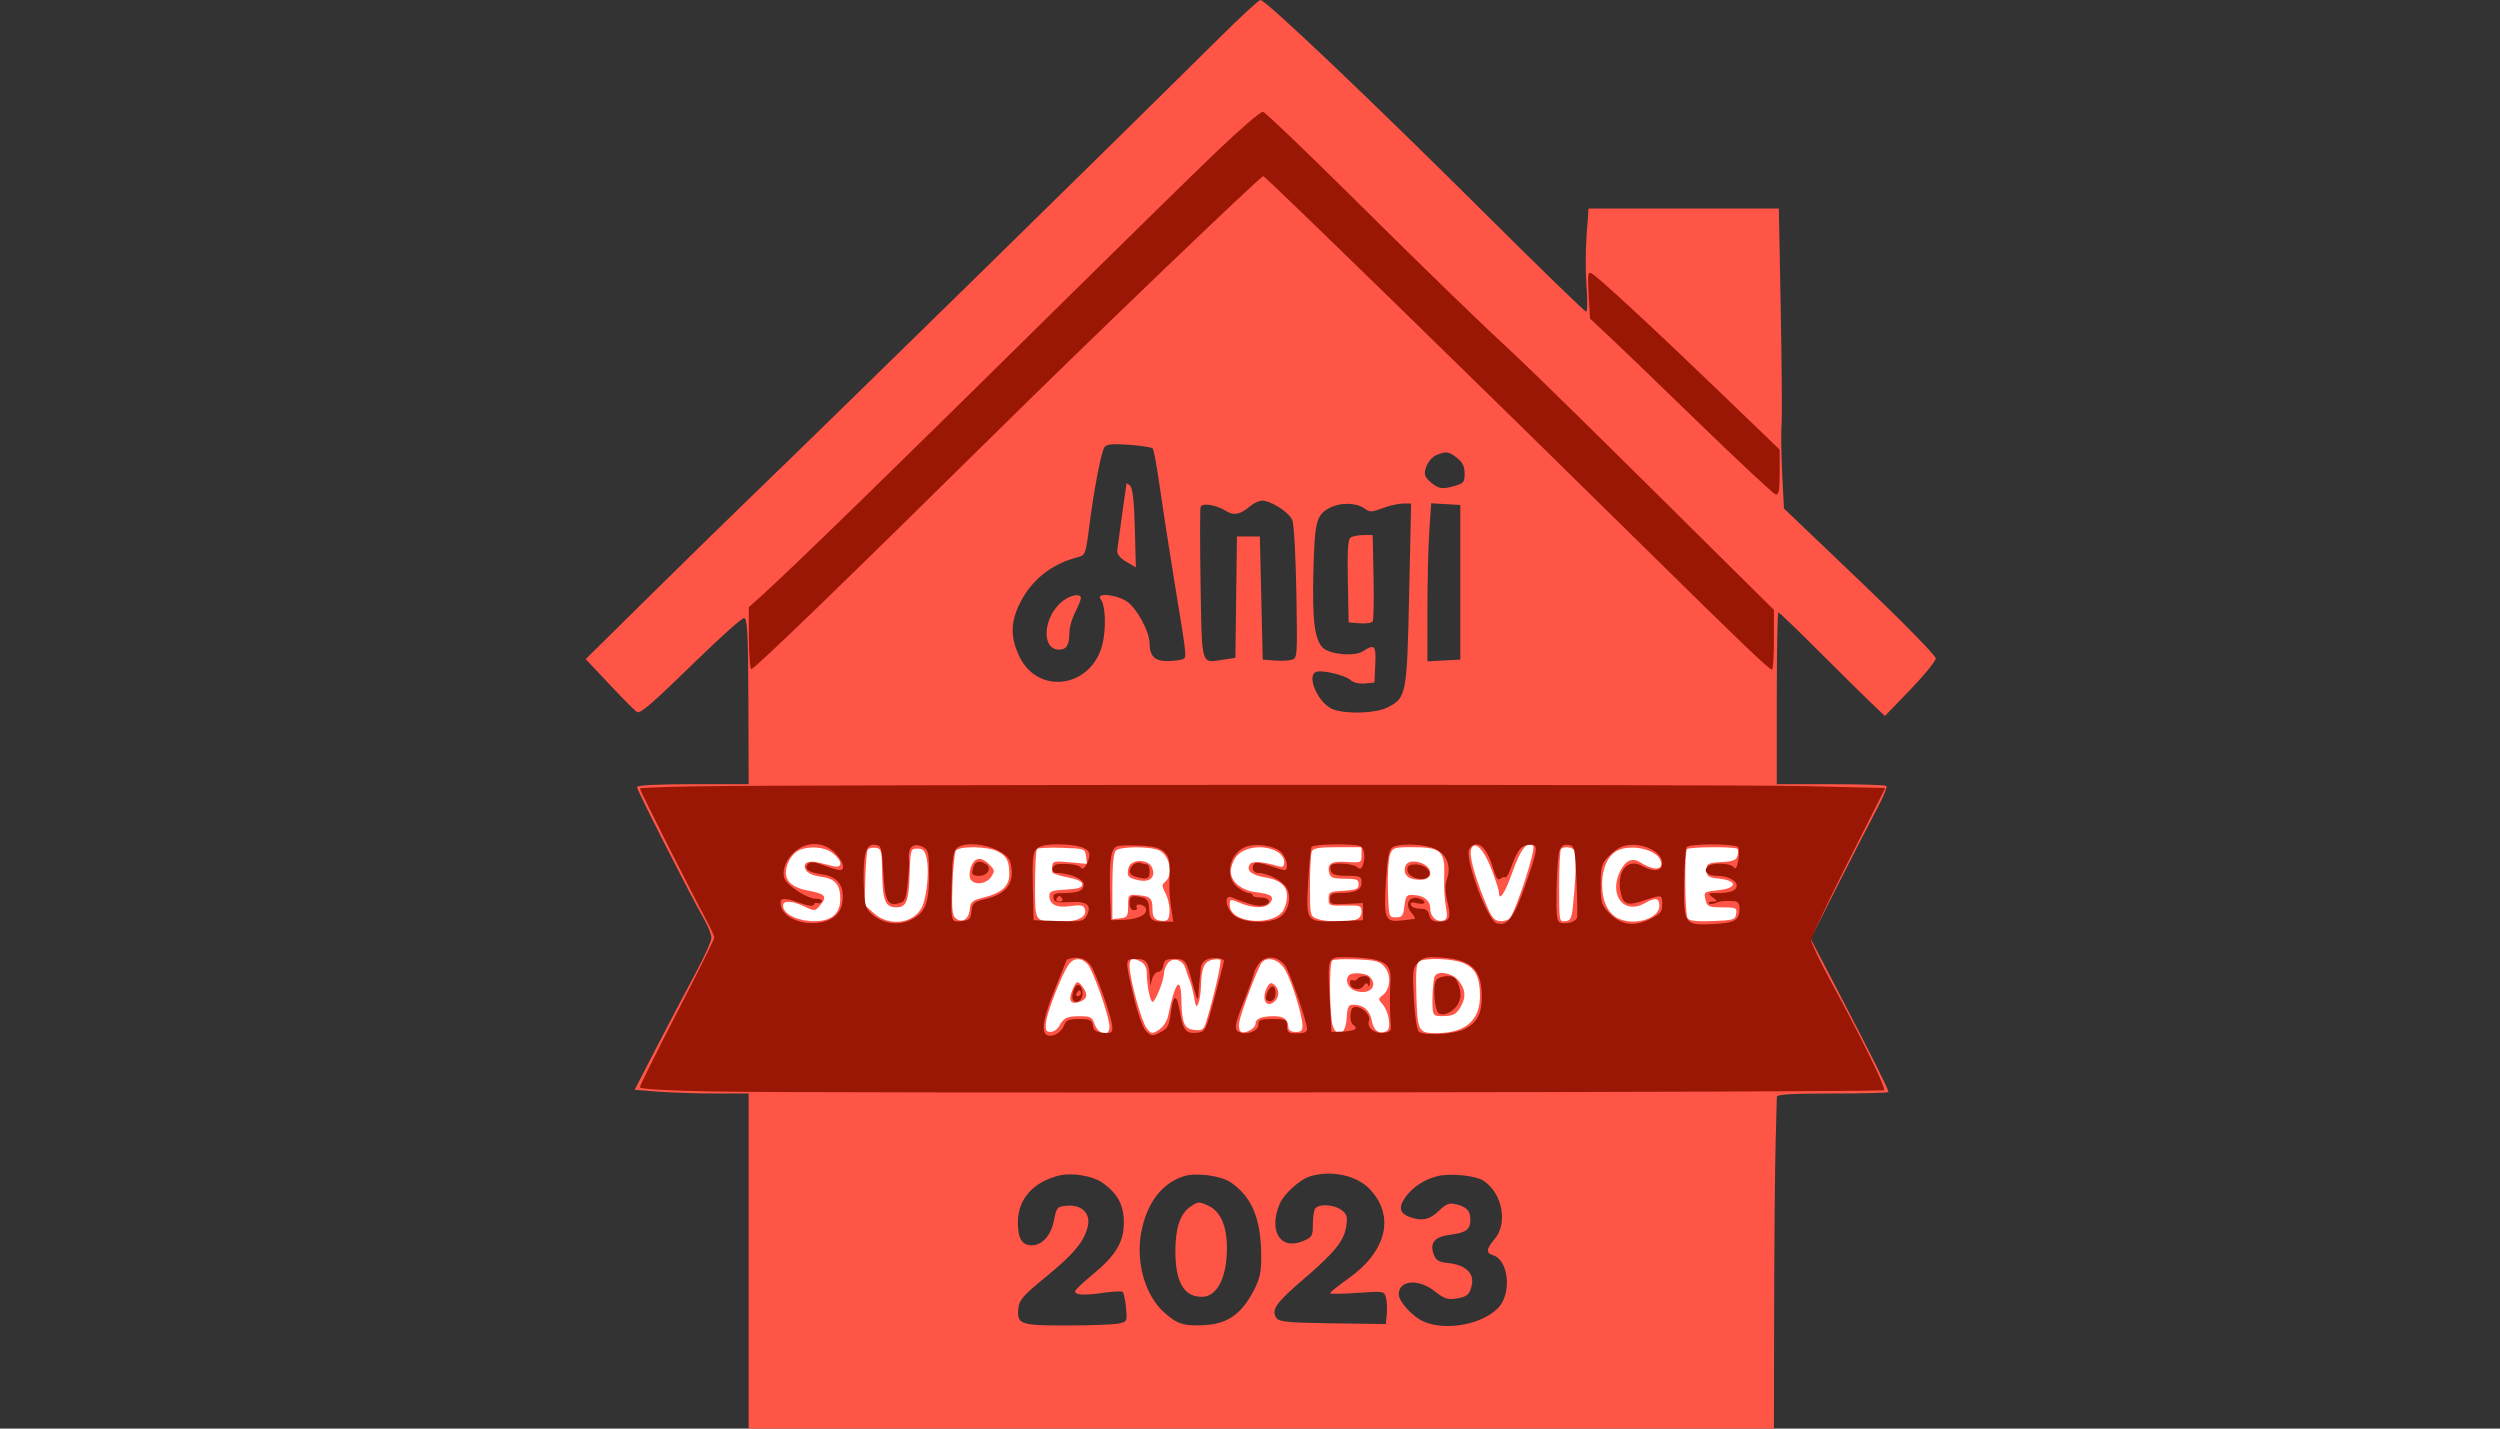 <?xml version="1.0" encoding="UTF-8"?> <svg xmlns="http://www.w3.org/2000/svg" width="175" height="100" viewBox="0 0 175 100" fill="none"><rect x="0" y="0" width="175" height="100" fill="#333333" stroke="none"/><rect x="53.831" y="56.132" width="68.762" height="17.241" fill="white"></rect><path fill-rule="evenodd" clip-rule="evenodd" d="M85.283 2.723C78.354 9.6 58.233 29.318 52.71 34.643C51.278 36.023 48.058 39.173 45.553 41.644L41 46.136L42.713 47.959C43.654 48.961 44.507 49.812 44.607 49.849C44.864 49.943 45.679 49.229 48.947 46.047C50.519 44.518 51.93 43.266 52.084 43.266C52.317 43.266 52.368 44.25 52.386 49.08L52.408 54.894H48.498C45.996 54.894 44.587 54.967 44.587 55.096C44.587 55.309 48.371 62.753 49.274 64.316C49.56 64.812 49.796 65.408 49.797 65.639C49.798 65.871 49.318 66.954 48.73 68.045C48.141 69.136 46.932 71.438 46.042 73.159L44.424 76.288L46.059 76.415C46.959 76.485 48.755 76.543 50.05 76.543L52.406 76.545V88.272V100H88.29H124.175L124.191 91.53C124.2 86.871 124.246 81.707 124.293 80.053C124.34 78.399 124.378 76.933 124.377 76.795C124.376 76.603 125.29 76.545 128.284 76.545C130.434 76.545 132.194 76.497 132.194 76.438C132.194 76.264 131.006 73.89 128.811 69.675L126.746 65.711L128.697 61.856C129.769 59.736 130.991 57.358 131.412 56.572C131.832 55.786 132.12 55.087 132.051 55.019C131.983 54.95 130.227 54.894 128.151 54.894H124.375V48.88C124.375 45.572 124.426 42.865 124.487 42.865C124.548 42.865 125.839 44.106 127.355 45.622C128.871 47.138 130.524 48.77 131.028 49.248L131.945 50.118L133.723 48.274C134.701 47.259 135.501 46.273 135.501 46.083C135.501 45.891 133.131 43.474 130.189 40.665L124.876 35.594L124.754 33.165C124.687 31.83 124.667 30.286 124.709 29.735C124.751 29.183 124.726 25.552 124.652 21.666L124.519 14.599H117.859H111.199L111.06 16.493C110.983 17.534 110.983 19.158 111.06 20.101C111.137 21.044 111.122 21.816 111.028 21.816C110.934 21.816 107.787 18.761 104.034 15.027C95.947 6.979 88.551 -0.05 88.224 0C88.095 0.02 86.772 1.245 85.283 2.723ZM77.326 31.282C77.089 31.589 76.586 34.195 76.24 36.906C76.005 38.755 75.962 38.873 75.475 38.995C73.555 39.475 72.102 40.667 71.3 42.417C70.735 43.651 70.749 44.678 71.349 45.942C72.65 48.684 76.39 48.161 77.162 45.129C77.447 44.012 77.388 42.353 77.049 41.946C76.672 41.491 78.036 41.585 78.829 42.068C79.53 42.495 80.466 44.188 80.47 45.034C80.474 45.908 80.826 46.273 81.665 46.273C82.093 46.273 82.579 46.221 82.746 46.158C83.094 46.024 83.122 46.3 82.17 40.46C81.801 38.199 81.348 35.267 81.163 33.944C80.978 32.621 80.766 31.473 80.693 31.393C80.62 31.312 79.877 31.196 79.043 31.135C77.935 31.054 77.471 31.094 77.326 31.282ZM100.568 31.846C100.048 32.055 99.61 32.874 99.78 33.319C99.844 33.484 100.119 33.766 100.391 33.945C100.801 34.214 101.028 34.231 101.705 34.049C102.459 33.846 102.524 33.775 102.524 33.149C102.524 32.654 102.381 32.357 101.995 32.055C101.418 31.6 101.244 31.575 100.568 31.846ZM78.854 33.854C78.772 34.375 78.237 38.247 78.206 38.54C78.181 38.788 78.404 39.066 78.838 39.322L79.51 39.719L79.44 36.992C79.392 35.161 79.287 34.182 79.119 34.014C78.981 33.877 78.862 33.805 78.854 33.854ZM87.495 35.442C86.836 36.014 86.366 36.11 85.844 35.779C85.145 35.337 84.148 35.175 84.043 35.488C83.995 35.631 83.993 38.078 84.04 40.926C84.135 46.694 84.052 46.413 85.582 46.184L86.478 46.05L86.532 41.801L86.586 37.553H87.388H88.19L88.29 41.863L88.39 46.173L89.173 46.237C89.604 46.273 90.151 46.252 90.389 46.193C90.82 46.085 90.822 46.059 90.746 41.518C90.704 39.006 90.58 36.717 90.471 36.431C90.257 35.872 88.989 35.047 88.344 35.047C88.127 35.047 87.746 35.225 87.495 35.442ZM93.056 35.56C92.137 36.059 92.023 36.517 91.936 40.059C91.854 43.429 92.022 44.764 92.6 45.343C93.074 45.816 94.826 45.971 95.405 45.591C96.224 45.055 96.333 45.173 96.269 46.524L96.209 47.777L95.538 47.841C95.132 47.88 94.732 47.782 94.521 47.591C94.157 47.262 92.571 46.885 92.146 47.026C91.393 47.277 92.309 49.305 93.337 49.664C94.31 50.003 96.308 49.932 97.104 49.531C98.453 48.85 98.486 48.68 98.64 41.605L98.779 35.248H98.202C97.885 35.248 97.246 35.393 96.782 35.57C96.006 35.866 95.9 35.866 95.477 35.57C94.908 35.171 93.782 35.166 93.056 35.56ZM100.05 37.193C99.978 38.273 99.919 40.763 99.919 42.725L99.918 46.294L101.07 46.233L102.223 46.173V40.761V35.348L101.201 35.288L100.18 35.229L100.05 37.193ZM94.549 37.621C94.356 37.744 94.307 38.497 94.349 40.676L94.405 43.567L95.186 43.631C95.616 43.666 96.022 43.608 96.088 43.501C96.154 43.394 96.182 41.99 96.148 40.38L96.088 37.453L95.447 37.456C95.094 37.458 94.69 37.532 94.549 37.621ZM74.38 42.081C73.015 43.155 72.852 45.472 74.142 45.472C74.665 45.472 74.859 45.139 74.859 44.244C74.859 43.918 75.039 43.298 75.26 42.865C75.48 42.433 75.66 41.986 75.66 41.871C75.66 41.521 74.943 41.639 74.38 42.081ZM102.989 59.427C102.829 59.841 103.158 61.119 103.908 63.003C104.374 64.171 104.557 64.427 104.968 64.477C105.241 64.51 105.565 64.416 105.687 64.269C106.135 63.73 107.531 59.419 107.324 59.213C106.927 58.816 106.431 59.447 105.859 61.076C105.348 62.533 104.929 63.159 104.929 62.466C104.929 62.33 104.695 61.607 104.41 60.859C103.865 59.435 103.231 58.795 102.989 59.427ZM55.887 59.539C55.431 59.759 55.012 60.497 55.012 61.08C55.012 61.722 55.522 62.145 56.518 62.331C57.769 62.565 57.926 62.735 57.446 63.328C57.062 63.803 57.049 63.804 56.328 63.461C55.457 63.045 54.811 63.012 54.811 63.383C54.811 63.915 55.611 64.383 56.669 64.47C58.068 64.585 58.821 64.049 58.821 62.937C58.821 61.914 58.462 61.504 57.453 61.368C56.907 61.295 56.528 61.119 56.399 60.877C56.153 60.418 56.565 60.197 57.321 60.384C57.594 60.452 58.044 60.562 58.32 60.631C59.006 60.8 58.99 60.268 58.292 59.72C57.721 59.27 56.613 59.187 55.887 59.539ZM60.741 59.48C60.673 59.589 60.597 60.503 60.571 61.512L60.525 63.345L61.179 63.931C62.302 64.935 64.116 64.629 64.598 63.354C64.904 62.547 65.041 60.902 64.87 60.106C64.746 59.535 64.626 59.404 64.225 59.404C63.743 59.404 63.731 59.442 63.674 61.198C63.611 63.112 63.447 63.514 62.73 63.514C61.977 63.514 61.781 63.04 61.753 61.159C61.729 59.524 61.698 59.4 61.295 59.343C61.058 59.309 60.808 59.37 60.741 59.48ZM66.906 59.555C66.818 59.693 66.714 60.756 66.672 61.919C66.613 63.605 66.658 64.082 66.894 64.278C67.34 64.648 67.811 64.357 67.881 63.668C67.936 63.119 68.042 63.029 68.895 62.814C70.131 62.502 70.649 62.024 70.649 61.194C70.649 60.264 70.478 59.932 69.832 59.597C69.131 59.235 67.126 59.206 66.906 59.555ZM72.594 59.43C72.516 59.508 72.453 60.629 72.453 61.922C72.453 64.608 72.389 64.516 74.259 64.516C75.503 64.516 76.144 64.164 75.928 63.6C75.837 63.363 75.618 63.325 74.932 63.428C73.968 63.573 73.455 63.319 73.455 62.697C73.455 62.392 73.647 62.321 74.608 62.271C75.472 62.226 75.761 62.136 75.761 61.91C75.761 61.707 75.422 61.545 74.716 61.409C74.141 61.299 73.668 61.141 73.663 61.058C73.621 60.249 73.622 60.248 74.87 60.361L76.085 60.471L76.023 59.938C75.962 59.415 75.929 59.403 74.348 59.347C73.461 59.315 72.672 59.353 72.594 59.43ZM78.106 59.545C77.947 59.704 77.866 60.559 77.866 62.064V64.343L78.417 64.279C78.916 64.222 78.968 64.139 78.968 63.414C78.968 62.651 78.997 62.614 79.556 62.655C80.511 62.724 80.672 62.86 80.672 63.594C80.672 64.112 80.774 64.321 81.071 64.416C81.291 64.485 81.561 64.486 81.673 64.417C81.971 64.233 81.919 63.178 81.58 62.522C81.319 62.019 81.319 61.922 81.58 61.705C82.15 61.232 81.877 59.862 81.147 59.529C80.491 59.23 78.41 59.241 78.106 59.545ZM87.181 59.495C86.65 59.71 86.349 60.085 86.187 60.73C85.98 61.555 86.765 62.324 87.951 62.458C88.999 62.576 89.25 62.781 88.884 63.222C88.572 63.599 87.729 63.594 86.811 63.211C86.101 62.914 86.085 62.917 86.085 63.363C86.085 64.7 89.413 64.88 89.911 63.57C90.382 62.329 89.951 61.645 88.552 61.415C87.615 61.262 87.224 60.935 87.48 60.521C87.645 60.254 88.291 60.287 89.443 60.623C89.807 60.729 89.894 60.675 89.894 60.341C89.894 59.507 88.344 59.023 87.181 59.495ZM91.82 59.621C91.753 59.796 91.698 60.88 91.698 62.032C91.698 64.095 91.706 64.128 92.212 64.321C92.786 64.539 94.165 64.575 94.856 64.39C95.154 64.31 95.307 64.117 95.307 63.818C95.307 63.4 95.222 63.369 94.154 63.391C93.052 63.413 93.001 63.392 93.001 62.913C93.001 62.449 93.081 62.407 94.054 62.351C94.942 62.3 95.106 62.229 95.106 61.9C95.106 61.566 94.964 61.509 94.127 61.509C93.336 61.509 93.129 61.437 93.049 61.131C92.874 60.461 93.185 60.26 94.279 60.336C95.284 60.405 95.307 60.395 95.307 59.855L95.307 59.304H93.624C92.275 59.304 91.918 59.367 91.82 59.621ZM97.3 59.836C97.188 60.129 97.123 61.234 97.154 62.292C97.211 64.195 97.217 64.216 97.712 64.216C98.147 64.216 98.227 64.109 98.314 63.414C98.406 62.678 98.461 62.615 98.983 62.652C99.715 62.704 100.118 63.045 100.118 63.614C100.118 64.173 100.603 64.604 101.043 64.435C101.313 64.331 101.342 64.16 101.208 63.461C101.119 62.994 101.068 62.012 101.095 61.278C101.157 59.571 100.856 59.304 98.866 59.304C97.574 59.304 97.491 59.332 97.3 59.836ZM109.273 59.438C109.199 59.511 109.139 60.69 109.139 62.058C109.139 64.522 109.143 64.544 109.59 64.48C110.015 64.42 110.052 64.284 110.218 62.173C110.315 60.94 110.341 59.79 110.275 59.617C110.153 59.302 109.522 59.189 109.273 59.438ZM113.233 59.534C112.564 59.858 112.146 60.771 112.146 61.91C112.146 63.087 112.569 63.97 113.291 64.299C114.45 64.827 116.156 64.296 116.156 63.409C116.156 62.849 115.884 62.796 115.153 63.213C113.651 64.072 112.565 62.619 113.442 60.922C113.811 60.209 114.287 60.019 114.831 60.369C115.794 60.989 116.499 60.913 116.232 60.217C115.942 59.461 114.201 59.064 113.233 59.534ZM118.094 59.438C117.901 59.63 117.935 63.965 118.131 64.275C118.249 64.46 118.748 64.518 119.882 64.475C121.353 64.42 121.473 64.383 121.532 63.965C121.592 63.547 121.52 63.514 120.561 63.514C119.657 63.514 119.512 63.457 119.408 63.063C119.242 62.427 119.248 62.422 120.311 62.311C121.608 62.175 121.644 61.651 120.366 61.509C119.564 61.42 119.464 61.353 119.464 60.908C119.464 60.446 119.544 60.402 120.495 60.347C121.309 60.3 121.548 60.207 121.626 59.907C121.681 59.699 121.675 59.478 121.614 59.416C121.455 59.257 118.255 59.277 118.094 59.438ZM68.037 60.517C67.916 60.743 67.845 61.127 67.879 61.369C67.966 61.979 68.982 61.983 69.386 61.374C69.647 60.981 69.634 60.896 69.26 60.522C68.733 59.995 68.317 59.993 68.037 60.517ZM79.001 60.742C78.85 61.32 78.956 61.453 79.694 61.615C80.483 61.788 80.91 61.408 80.659 60.758C80.412 60.118 79.168 60.106 79.001 60.742ZM98.386 60.607C98.208 61.072 98.434 61.448 98.949 61.541C99.687 61.674 100.118 61.512 100.118 61.101C100.118 60.411 98.625 59.985 98.386 60.607ZM74.771 67.576C74.274 68.335 73.286 70.881 73.218 71.578C73.167 72.111 73.226 72.235 73.534 72.235C73.742 72.235 74.013 72.054 74.135 71.834C74.465 71.238 74.674 71.138 75.597 71.135C76.292 71.133 76.459 71.209 76.576 71.583C76.835 72.412 77.665 72.632 77.665 71.871C77.665 71.191 76.521 67.92 76.132 67.491C75.681 66.993 75.131 67.027 74.771 67.576ZM79.069 67.631C79.069 68.501 79.908 71.535 80.273 71.986C80.604 72.395 80.644 72.399 81.13 72.081C81.426 71.887 81.696 71.471 81.774 71.089C82.261 68.699 82.663 68.215 82.697 69.979C82.728 71.64 82.896 72.025 83.618 72.096C84.171 72.15 84.266 72.081 84.445 71.494C84.97 69.78 85.533 67.306 85.424 67.196C85.357 67.129 85.083 67.129 84.815 67.197C84.282 67.33 84.095 67.79 84.069 69.027C84.06 69.468 83.979 70.009 83.89 70.23C83.755 70.562 83.703 70.493 83.589 69.829C83.512 69.388 83.372 68.847 83.277 68.626C83.181 68.406 83.048 68.027 82.98 67.784C82.809 67.174 82.082 66.97 81.74 67.437C81.594 67.637 81.474 67.962 81.474 68.159C81.474 68.636 80.87 70.13 80.677 70.13C80.51 70.13 80.277 68.946 80.273 68.082C80.272 67.751 80.12 67.456 79.884 67.33C79.276 67.005 79.069 67.082 79.069 67.631ZM88.327 67.379C88.058 67.703 86.889 70.794 86.746 71.559C86.692 71.85 86.745 72.147 86.863 72.22C87.153 72.399 87.889 71.988 87.889 71.648C87.889 71.306 88.33 71.132 89.197 71.132C89.875 71.132 90.18 71.378 90.189 71.934C90.193 72.12 90.386 72.235 90.696 72.235C91.104 72.235 91.192 72.141 91.171 71.733C91.132 70.96 90.41 68.659 89.969 67.902C89.538 67.161 88.723 66.901 88.327 67.379ZM93.252 67.238C93.028 67.464 93.07 71.223 93.303 71.835C93.642 72.727 94.193 72.41 94.265 71.281C94.317 70.482 94.391 70.33 94.73 70.33C95.432 70.33 95.887 70.714 96.019 71.421C96.154 72.141 96.496 72.405 97.028 72.2C97.421 72.05 97.249 70.823 96.759 70.277C96.469 69.953 96.47 69.901 96.774 69.675C97.319 69.269 97.406 68.286 96.947 67.719C96.597 67.287 96.358 67.219 94.975 67.157C94.11 67.118 93.335 67.154 93.252 67.238ZM99.348 67.299C99.142 67.43 99.095 67.995 99.147 69.71C99.224 72.22 99.288 72.334 100.619 72.32C102.613 72.3 103.623 71.398 103.598 69.662C103.579 68.339 103.279 67.768 102.414 67.406C101.669 67.095 99.774 67.029 99.348 67.299ZM94.438 68.259C94.124 68.572 94.335 69.149 94.832 69.338C95.819 69.713 96.539 69.037 95.868 68.365C95.611 68.108 94.66 68.037 94.438 68.259ZM100.419 68.376C100.308 68.695 100.236 69.866 100.282 70.581C100.314 71.062 100.401 71.132 100.97 71.129C101.734 71.125 101.98 70.989 102.293 70.394C102.63 69.753 102.577 69.249 102.108 68.653C101.663 68.088 100.581 67.91 100.419 68.376ZM75.054 69.339C74.755 70.062 74.969 70.361 75.61 70.115C76.119 69.92 76.173 69.592 75.782 69.077C75.422 68.602 75.349 68.629 75.054 69.339ZM88.705 69.101C88.273 69.908 88.614 70.61 89.201 70.122C89.573 69.814 89.576 69.245 89.206 68.938C88.977 68.748 88.876 68.781 88.705 69.101ZM74.157 82.281C72.337 82.72 71.25 83.941 71.25 85.547C71.25 86.693 71.536 87.17 72.225 87.17C72.975 87.17 73.579 86.474 73.793 85.365C73.958 84.509 74.004 84.46 74.702 84.402C75.722 84.317 76.345 84.932 76.148 85.83C75.917 86.879 75.165 87.788 73.207 89.386C71.639 90.664 71.34 91.002 71.287 91.554C71.174 92.709 71.376 92.783 74.657 92.783C76.284 92.783 77.907 92.725 78.264 92.653C78.907 92.525 78.912 92.513 78.82 91.546C78.768 91.009 78.668 90.511 78.597 90.44C78.526 90.369 77.903 90.395 77.214 90.498C75.9 90.694 75.26 90.658 75.26 90.387C75.26 90.299 75.778 89.801 76.412 89.281C78.096 87.9 78.668 86.967 78.668 85.598C78.668 84.329 78.225 83.515 77.126 82.761C76.461 82.306 75.019 82.072 74.157 82.281ZM82.835 82.344C81.308 82.838 80.242 84.268 79.876 86.319C79.505 88.392 80.165 90.674 81.478 91.86C82.421 92.713 82.914 92.858 84.485 92.744C85.96 92.637 86.926 91.936 87.739 90.383C88.193 89.516 88.289 89.076 88.285 87.899C88.277 85.328 87.635 83.781 86.159 82.769C85.45 82.284 83.712 82.061 82.835 82.344ZM91.747 82.328C91.01 82.541 89.873 83.562 89.573 84.282C88.779 86.181 89.632 87.536 91.207 86.878C91.831 86.617 91.899 86.511 91.899 85.793C91.899 85.356 91.953 84.855 92.02 84.68C92.182 84.26 93.275 84.266 93.882 84.691C94.276 84.967 94.333 85.143 94.245 85.801C94.105 86.842 93.445 87.663 91.208 89.576C89.308 91.201 88.955 91.719 89.364 92.274C89.554 92.532 90.221 92.593 93.302 92.634L97.011 92.683L97.076 92.004C97.111 91.63 97.087 91.109 97.021 90.847C96.902 90.374 96.884 90.371 95.001 90.503C93.956 90.577 93.102 90.586 93.102 90.525C93.102 90.463 93.689 89.993 94.408 89.481C97.095 87.563 97.666 85.087 95.855 83.208C94.959 82.279 93.214 81.906 91.747 82.328ZM100.605 82.335C99.69 82.571 98.869 83.112 98.38 83.8C97.879 84.505 97.962 84.917 98.655 85.18C99.501 85.502 100.085 85.384 100.721 84.763C101.213 84.282 101.448 84.186 101.881 84.289C102.668 84.477 102.925 84.742 102.925 85.365C102.925 86.069 102.64 86.286 101.528 86.428C100.436 86.567 100.072 86.978 100.346 87.763C100.513 88.242 100.675 88.338 101.474 88.428C102.603 88.555 103.22 89.167 103.023 89.964C102.853 90.652 102.709 90.773 101.905 90.904C101.346 90.995 101.078 90.901 100.441 90.395C99.296 89.485 97.913 89.599 97.913 90.603C97.913 91.123 98.907 92.198 99.69 92.526C101.271 93.186 103.823 92.694 104.903 91.52C105.834 90.506 105.6 88.212 104.531 87.872C104.001 87.704 104.022 87.453 104.629 86.732C105.564 85.621 105.163 83.516 103.852 82.657C103.278 82.281 101.499 82.104 100.605 82.335ZM83.302 84.49C82.611 84.973 82.276 85.98 82.276 87.571C82.276 89.751 82.871 90.778 84.132 90.778C85.191 90.778 85.885 89.428 85.885 87.369C85.885 85.808 85.434 84.788 84.571 84.395C83.915 84.096 83.858 84.1 83.302 84.49Z" fill="#FF5547"></path><path fill-rule="evenodd" clip-rule="evenodd" d="M85.155 10.619C83.517 12.19 79.064 16.549 75.26 20.305C62.557 32.849 55.608 39.623 53.361 41.653L52.412 42.51L52.422 44.705C52.428 45.912 52.508 46.872 52.6 46.837C52.943 46.71 58.98 40.871 69.546 30.445C76.415 23.667 88.292 12.274 88.433 12.328C88.646 12.409 104.083 27.454 115.354 38.566C121.87 44.99 123.841 46.875 124.042 46.875C124.115 46.875 124.175 45.934 124.175 44.785V42.694L116.006 34.601C111.513 30.15 107.16 25.881 106.333 25.115C103.48 22.47 100.202 19.291 94.453 13.597C91.281 10.454 88.561 7.856 88.41 7.823C88.258 7.789 86.794 9.048 85.155 10.619ZM111.206 20.637L111.302 22.304L112.476 23.396C113.122 23.997 115.983 26.751 118.833 29.517C121.684 32.283 124.143 34.575 124.296 34.611C124.518 34.662 124.576 34.341 124.576 33.074V31.472L120.316 27.373C115.631 22.865 111.896 19.41 111.419 19.143C111.15 18.992 111.123 19.18 111.206 20.637ZM48.547 55.044C46.48 55.077 44.788 55.147 44.788 55.201C44.788 55.325 48.591 62.849 49.396 64.316C49.728 64.923 50 65.515 50 65.633C50 65.751 48.828 68.111 47.394 70.878C45.961 73.645 44.788 75.999 44.788 76.109C44.788 76.234 46.687 76.344 49.85 76.404C57.382 76.546 131.739 76.466 131.889 76.316C132.031 76.173 130.297 72.631 128.159 68.696C127.401 67.302 126.781 66.003 126.781 65.811C126.781 65.618 127.95 63.143 129.378 60.31L131.975 55.159L126.238 55.026C120.833 54.902 56.653 54.916 48.547 55.044ZM55.651 59.604C55.028 60.128 54.718 60.91 54.907 61.476C55.074 61.979 56.507 62.913 57.111 62.913C57.42 62.913 57.589 62.998 57.516 63.117C57.447 63.229 57.314 63.273 57.221 63.215C57.127 63.158 57.02 63.205 56.981 63.32C56.936 63.457 56.608 63.423 56.037 63.221C54.843 62.8 54.57 62.824 54.647 63.344C54.753 64.054 55.712 64.617 56.816 64.617C58.128 64.617 58.898 64.052 58.984 63.028C59.077 61.933 58.621 61.364 57.52 61.199C56.55 61.053 56.237 60.806 56.584 60.459C56.735 60.307 57.051 60.342 57.666 60.577C58.143 60.759 58.644 60.908 58.778 60.908C59.211 60.908 59.037 60.292 58.436 59.69C57.66 58.914 56.513 58.879 55.651 59.604ZM60.609 59.641C60.49 59.952 60.422 60.958 60.459 61.878C60.519 63.397 60.574 63.591 61.058 64.007C61.817 64.66 62.868 64.813 63.742 64.398C64.759 63.916 65.036 63.237 65.036 61.226C65.036 59.745 64.984 59.491 64.649 59.312C63.938 58.931 63.53 59.285 63.629 60.195C63.652 60.41 63.61 61.154 63.535 61.849C63.415 62.979 63.347 63.127 62.9 63.239C62.126 63.433 61.937 63.047 61.828 61.049C61.735 59.324 61.699 59.2 61.277 59.14C60.938 59.092 60.773 59.216 60.609 59.641ZM66.996 59.354C66.747 59.548 66.663 60.039 66.627 61.51C66.55 64.62 66.535 64.552 67.291 64.479C67.86 64.424 67.95 64.336 68.004 63.782C68.061 63.202 68.15 63.127 69.058 62.91C70.529 62.557 71.084 61.702 70.721 60.348C70.465 59.394 67.843 58.695 66.996 59.354ZM72.562 59.425C72.297 59.69 72.25 60.155 72.297 62.081L72.353 64.416L74.096 64.474C75.657 64.526 75.861 64.491 76.05 64.138C76.46 63.372 76.113 63.072 74.902 63.146C73.973 63.203 73.789 63.158 73.745 62.863C73.702 62.58 73.841 62.512 74.459 62.512C75.481 62.512 75.861 62.345 75.861 61.898C75.861 61.536 74.865 61.112 74.007 61.11C73.482 61.108 73.578 60.511 74.107 60.485C74.95 60.443 75.56 60.548 75.689 60.755C75.838 60.994 76.262 60.297 76.262 59.814C76.262 59.368 75.44 59.104 74.058 59.104C73.247 59.104 72.783 59.203 72.562 59.425ZM78.223 59.229C77.765 59.365 77.632 60.21 77.705 62.512L77.766 64.416L78.746 64.382C79.743 64.346 80.434 63.939 80.183 63.533C80.109 63.413 79.912 63.314 79.747 63.314C79.581 63.314 79.502 63.404 79.57 63.514C79.638 63.624 79.553 63.715 79.381 63.715C79.182 63.715 79.069 63.534 79.069 63.214C79.069 62.703 79.244 62.63 79.991 62.831C80.29 62.911 80.417 63.112 80.429 63.527C80.452 64.362 80.606 64.517 81.412 64.517H82.128L81.983 63.564C81.903 63.041 81.847 62.342 81.859 62.011C81.918 60.275 81.88 60.022 81.51 59.651C81.225 59.367 80.777 59.244 79.844 59.194C79.142 59.157 78.413 59.173 78.223 59.229ZM87.159 59.292C86.03 59.776 85.716 61.39 86.614 62.096C86.904 62.325 87.265 62.512 87.415 62.512C87.566 62.512 87.689 62.585 87.689 62.673C87.689 62.762 87.93 62.83 88.223 62.824C88.884 62.81 89.068 63.221 88.47 63.377C88.083 63.478 87.377 63.302 86.236 62.818C85.644 62.567 85.788 63.609 86.413 64.101C87.072 64.619 88.864 64.676 89.588 64.201C90.194 63.804 90.427 62.832 90.074 62.173C89.805 61.671 88.744 61.109 88.066 61.109C87.682 61.109 87.543 60.621 87.868 60.42C87.967 60.359 88.429 60.444 88.896 60.609C89.362 60.773 89.823 60.908 89.92 60.908C90.223 60.908 90.11 60.169 89.736 59.708C89.334 59.211 87.891 58.979 87.159 59.292ZM91.811 59.285C91.749 59.384 91.642 60.491 91.572 61.744C91.414 64.565 91.407 64.556 93.734 64.475L95.407 64.416V63.815V63.214L94.255 63.275C93.205 63.331 93.102 63.3 93.102 62.924C93.102 62.593 93.23 62.511 93.753 62.509C94.885 62.505 95.307 62.308 95.307 61.787C95.307 61.347 95.228 61.309 94.299 61.309C93.574 61.309 93.256 61.222 93.171 61C93.106 60.83 93.111 60.631 93.183 60.559C93.393 60.35 94.691 60.446 94.989 60.693C95.196 60.865 95.29 60.842 95.384 60.596C95.607 60.014 95.513 59.349 95.19 59.225C94.693 59.035 91.936 59.083 91.811 59.285ZM97.484 59.308C97.227 59.459 97.124 59.978 97.011 61.711C96.843 64.289 96.955 64.573 98.09 64.434C98.489 64.385 98.897 64.338 98.997 64.33C99.097 64.323 99.021 64.142 98.828 63.93C98.332 63.381 98.568 62.74 99.221 62.864C99.494 62.917 99.718 63.049 99.718 63.158C99.718 63.273 99.495 63.301 99.197 63.227C98.818 63.132 98.7 63.167 98.765 63.355C98.814 63.498 99.097 63.611 99.393 63.606C99.791 63.6 99.961 63.718 100.047 64.057C100.133 64.401 100.305 64.517 100.73 64.517C101.496 64.517 101.599 64.271 101.319 63.105C101.145 62.381 101.139 61.945 101.297 61.493C101.636 60.521 101.159 59.59 100.185 59.319C99.239 59.056 97.924 59.051 97.484 59.308ZM102.823 59.509C102.576 60.287 104.147 64.432 104.762 64.627C105.506 64.863 105.957 64.271 106.757 62.003C107.703 59.321 107.725 59.055 106.991 59.141C106.44 59.205 106.211 59.515 105.718 60.864C105.585 61.226 105.43 61.475 105.372 61.417C105.315 61.36 105.16 61.401 105.03 61.51C104.857 61.653 104.724 61.475 104.543 60.857C104.204 59.701 103.793 59.104 103.335 59.104C103.124 59.104 102.894 59.286 102.823 59.509ZM109.171 59.527C109.079 59.775 108.984 60.987 108.959 62.221C108.923 64.036 108.97 64.486 109.208 64.577C109.602 64.728 110.297 64.533 110.388 64.246C110.428 64.119 110.412 62.933 110.352 61.61C110.247 59.304 110.223 59.202 109.79 59.14C109.47 59.094 109.289 59.208 109.171 59.527ZM113.45 59.295C113.229 59.386 112.823 59.704 112.548 60C112.114 60.467 112.047 60.725 112.047 61.913C112.047 63.159 112.101 63.345 112.633 63.9C113.439 64.741 114.367 64.887 115.481 64.346C116.227 63.983 116.357 63.831 116.357 63.316C116.357 62.615 116.33 62.609 115.086 63.033C113.91 63.434 113.607 63.321 113.439 62.423C113.163 60.956 113.931 60.05 114.964 60.622C115.774 61.071 116.357 60.987 116.357 60.423C116.357 59.501 114.6 58.819 113.45 59.295ZM118.055 59.314C117.983 59.43 117.91 60.543 117.892 61.789C117.851 64.702 117.908 64.784 119.916 64.682C121.469 64.604 121.76 64.428 121.766 63.564C121.768 63.305 121.641 63.104 121.469 63.091C120.745 63.037 120.444 63.063 120.107 63.209C119.909 63.294 119.691 63.307 119.622 63.238C119.554 63.17 119.67 63.111 119.882 63.107C120.258 63.101 120.258 63.095 119.877 62.806C119.511 62.53 119.532 62.512 120.211 62.512C121.126 62.512 121.569 62.344 121.569 61.996C121.569 61.629 120.927 61.309 120.191 61.309C119.517 61.309 119.202 60.989 119.541 60.651C119.841 60.351 121.181 60.405 121.379 60.725C121.482 60.891 121.585 60.727 121.673 60.256C121.748 59.857 121.75 59.435 121.677 59.317C121.504 59.037 118.227 59.035 118.055 59.314ZM68.165 60.624C67.953 61.175 68.029 61.309 68.55 61.309C69.128 61.309 69.447 60.758 69.024 60.49C68.603 60.223 68.3 60.27 68.165 60.624ZM79.314 60.543C78.939 60.917 79.021 61.249 79.52 61.383C80.299 61.592 80.472 61.524 80.472 61.008C80.472 60.733 80.389 60.507 80.288 60.507C80.187 60.507 79.981 60.46 79.831 60.403C79.681 60.345 79.448 60.408 79.314 60.543ZM98.515 60.887C98.515 61.45 99.726 61.782 100.024 61.3C100.236 60.956 99.709 60.507 99.092 60.507C98.659 60.507 98.515 60.602 98.515 60.887ZM73.957 62.913C73.889 63.023 73.979 63.113 74.157 63.113C74.336 63.113 74.426 63.023 74.358 62.913C74.29 62.803 74.199 62.712 74.157 62.712C74.115 62.712 74.025 62.803 73.957 62.913ZM75.009 67.077C74.816 67.118 74.658 67.172 74.658 67.196C74.658 67.22 74.298 68.123 73.857 69.203C73.061 71.15 72.867 72.196 73.257 72.436C73.613 72.656 74.275 72.317 74.465 71.817C74.621 71.405 74.782 71.333 75.542 71.333C76.315 71.333 76.443 71.393 76.499 71.784C76.548 72.129 76.715 72.249 77.215 72.297C77.78 72.352 77.866 72.299 77.865 71.897C77.864 71.353 76.77 68.217 76.366 67.601C76.068 67.146 75.575 66.956 75.009 67.077ZM84.524 67.146C84.26 67.244 84.069 67.496 84.051 67.768C84.035 68.019 84.003 68.361 83.98 68.526C83.958 68.691 83.921 69.142 83.898 69.528C83.861 70.152 83.816 70.083 83.5 68.911C83.039 67.203 82.98 67.123 82.178 67.123C81.63 67.123 81.49 67.208 81.438 67.574C81.403 67.822 81.243 68.025 81.083 68.025C80.922 68.025 80.728 68.25 80.652 68.526L80.512 69.027L80.489 68.526C80.438 67.388 80.259 67.123 79.547 67.123C78.726 67.123 78.728 67.096 79.353 69.739C79.649 70.99 79.99 71.942 80.229 72.181C80.594 72.546 80.661 72.552 81.224 72.261C81.75 71.989 81.845 71.806 81.966 70.836C82.125 69.564 82.377 69.542 82.583 70.782C82.801 72.097 83.008 72.368 83.743 72.296C84.379 72.235 84.382 72.231 85.023 69.829C85.376 68.506 85.669 67.366 85.675 67.296C85.692 67.07 84.98 66.978 84.524 67.146ZM88.358 67.219C88.125 67.381 87.873 67.764 87.797 68.07C87.721 68.376 87.395 69.287 87.073 70.095C86.406 71.763 86.362 72.1 86.787 72.263C87.325 72.469 88.09 72.156 88.09 71.73C88.09 71.387 88.227 71.333 89.092 71.333C90.028 71.333 90.095 71.366 90.095 71.834C90.095 72.273 90.182 72.335 90.796 72.335C91.259 72.335 91.498 72.241 91.498 72.058C91.498 71.513 90.236 67.897 89.918 67.531C89.455 66.998 88.847 66.876 88.358 67.219ZM93.47 67.045C92.974 67.195 92.944 67.414 93.079 69.929L93.202 72.235L93.961 72.211C94.808 72.185 95.128 71.995 94.734 71.751C94.588 71.661 94.502 71.335 94.539 71.01C94.591 70.559 94.694 70.445 95.006 70.495C95.483 70.571 95.954 71.124 95.826 71.458C95.654 71.907 96.202 72.373 96.82 72.302C97.317 72.246 97.404 72.154 97.36 71.734C97.282 70.983 97.27 69.526 97.335 68.672C97.421 67.532 96.931 67.156 95.207 67.04C94.435 66.987 93.653 66.99 93.47 67.045ZM99.28 67.359C98.892 67.747 98.869 67.938 98.968 69.876C99.028 71.048 99.177 72.075 99.306 72.204C99.623 72.521 101.808 72.405 102.526 72.033C103.4 71.581 103.727 70.971 103.727 69.794C103.727 67.872 103.032 67.186 100.929 67.031C99.877 66.953 99.639 67 99.28 67.359ZM95.004 68.529C94.935 68.641 94.794 68.681 94.692 68.618C94.589 68.554 94.505 68.633 94.505 68.793C94.505 69.238 95.157 69.403 95.432 69.027C95.613 68.779 95.692 68.765 95.772 68.966C95.83 69.11 95.884 69.025 95.893 68.777C95.904 68.458 95.794 68.326 95.519 68.326C95.305 68.326 95.073 68.417 95.004 68.529ZM100.555 68.583C100.271 68.926 100.403 70.736 100.727 70.936C101.102 71.168 101.844 70.763 102.108 70.183C102.278 69.809 102.28 69.503 102.115 69.002C101.932 68.448 101.79 68.326 101.33 68.326C101.022 68.326 100.673 68.441 100.555 68.583ZM75.181 69.244C74.979 69.77 75.043 70.13 75.339 70.13C75.677 70.13 75.891 69.64 75.733 69.228C75.583 68.837 75.334 68.844 75.181 69.244ZM88.728 69.427C88.589 69.734 88.578 69.959 88.699 70.034C88.989 70.213 89.293 69.954 89.293 69.528C89.293 68.943 88.975 68.886 88.728 69.427ZM75.36 69.528C75.292 69.639 75.332 69.729 75.448 69.729C75.565 69.729 75.661 69.639 75.661 69.528C75.661 69.418 75.621 69.328 75.572 69.328C75.524 69.328 75.428 69.418 75.36 69.528Z" fill="#9A1705"></path></svg> 
